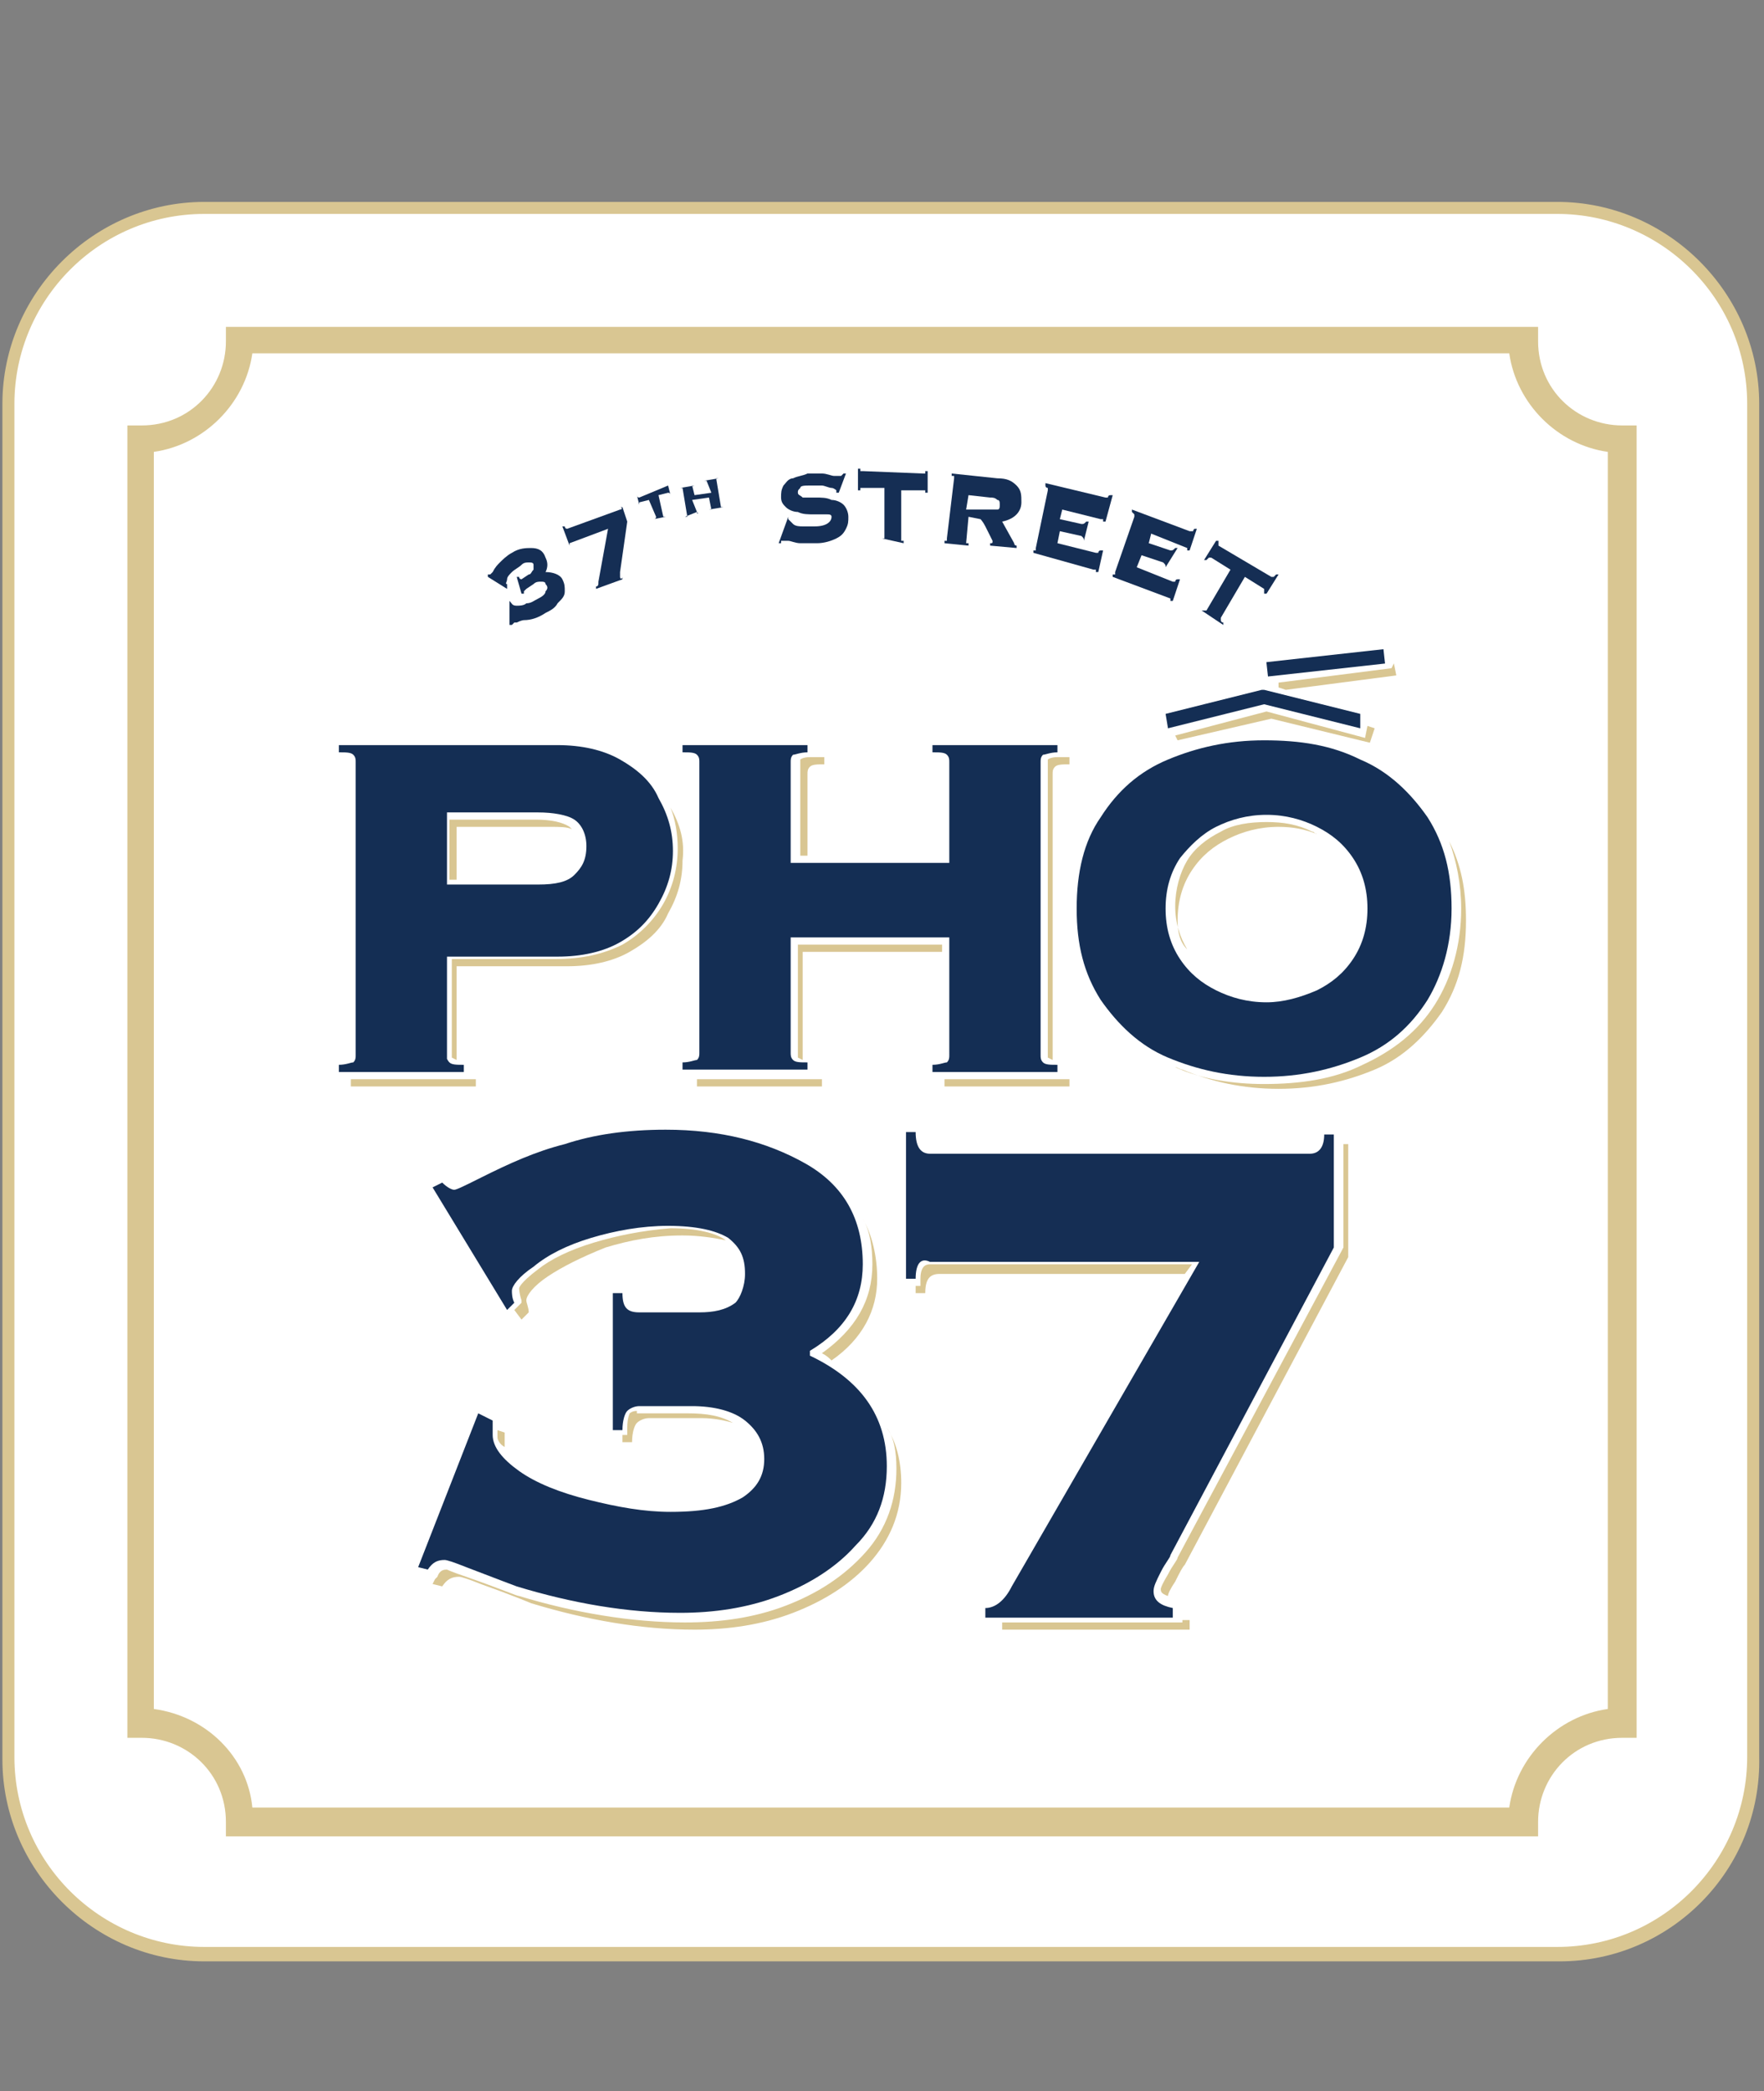 <?xml version="1.0" encoding="utf-8"?>
<!-- Generator: Adobe Illustrator 26.3.1, SVG Export Plug-In . SVG Version: 6.00 Build 0)  -->
<svg version="1.1" id="Layer_1" xmlns="http://www.w3.org/2000/svg" xmlns:xlink="http://www.w3.org/1999/xlink" x="0px" y="0px"
	 viewBox="0 0 73.4 87" style="enable-background:new 0 0 73.4 87;" xml:space="preserve">
<rect x="0" y="0" width="73.4" height="87" fill="#808080" stroke="none"/>
<style type="text/css">
	.st0{fill:#FFFFFF;}
	.st1{fill:#D9C692;}
	.st2{fill:#152E54;}
	.st3{fill:#142E54;}
</style>
<g>
	<path class="st0" d="M64.5,81.3H8.9c-4.7,0-8.6-3.9-8.6-8.6V17.2c0-4.7,3.9-8.6,8.6-8.6h55.6c4.7,0,8.6,3.9,8.6,8.6v55.6
		C73,77.5,69.2,81.3,64.5,81.3z"/>
	<path class="st1" d="M64.9,81.6H8.5c-4.6,0-8.4-3.8-8.4-8.4V16.8c0-4.6,3.8-8.4,8.4-8.4h56.3c4.6,0,8.4,3.8,8.4,8.4v56.3
		C73.3,77.8,69.5,81.6,64.9,81.6z M8.5,8.9c-4.4,0-7.9,3.6-7.9,7.9v56.3c0,4.4,3.6,7.9,7.9,7.9h56.3c4.4,0,7.9-3.6,7.9-7.9V16.8
		c0-4.4-3.6-7.9-7.9-7.9H8.5z"/>
	<path class="st1" d="M64,76.4H9.4v-0.6c0-2-1.6-3.5-3.5-3.5H5.3V17.7h0.6c2,0,3.5-1.6,3.5-3.5v-0.6H64v0.6c0,2,1.6,3.5,3.5,3.5h0.6
		v54.6h-0.6c-2,0-3.5,1.6-3.5,3.5V76.4z M10.5,75.2h52.3c0.3-2.1,2-3.8,4.1-4.1V18.8c-2.1-0.3-3.8-2-4.1-4.1H10.5
		c-0.3,2.1-2,3.8-4.1,4.1v52.3C8.6,71.4,10.3,73.1,10.5,75.2z"/>
	<g>
		<g>
			<path class="st1" d="M26.3,54.3C26.3,54.4,26.3,54.4,26.3,54.3C26.3,54.4,26.3,54.4,26.3,54.3L26.3,54.3z"/>
			<path class="st1" d="M24.7,51.7c-1,0.3-1.8,0.7-2.3,1.1c-0.8,0.6-0.8,0.8-0.8,0.8c0,0,0,0.2,0.1,0.5l0,0.1l-0.3,0.3l0.3,0.4
				l0.3-0.3c0-0.2-0.1-0.4-0.1-0.5c0-0.2,0.3-0.6,0.9-1c0.6-0.4,1.4-0.8,2.4-1.2c1-0.3,2-0.5,3.2-0.5c0.7,0,1.3,0.1,1.8,0.2
				c-0.4-0.3-1.2-0.5-2.3-0.5C26.7,51.2,25.7,51.4,24.7,51.7z"/>
			<path class="st1" d="M36.3,52.6c0,1.5-0.7,2.7-2.1,3.7c0.2,0.1,0.3,0.2,0.4,0.3c1.3-0.9,1.9-2.1,1.9-3.4c0-0.9-0.2-1.8-0.6-2.5
				C36.2,51.2,36.3,51.9,36.3,52.6z"/>
			<path class="st1" d="M26.5,58.7c-0.2,0-0.3,0.1-0.3,0.1c0,0-0.1,0.2-0.1,0.6v0.3h-0.2V60h0.4c0-0.4,0.1-0.7,0.2-0.8
				c0.1-0.1,0.3-0.2,0.5-0.2h2.2c0.5,0,1,0.1,1.3,0.2c-0.5-0.3-1.1-0.4-1.9-0.4H26.5z"/>
			<path class="st1" d="M55.9,47.7v4.2L49,64.8c0,0.1-0.2,0.3-0.4,0.7c-0.3,0.5-0.3,0.6-0.3,0.6c0,0.1,0,0.2,0.3,0.3
				c0-0.1,0.1-0.3,0.3-0.6c0.2-0.4,0.3-0.6,0.4-0.7l6.8-12.8v-4.7H55.9z"/>
			<path class="st1" d="M49.2,67.5h-7.5v0.3h7.8v-0.4c-0.1,0-0.2,0-0.3,0V67.5z"/>
			<path class="st1" d="M49.6,52.6H38.7c-0.1,0-0.4,0-0.4,0.6v0.3h-0.2v0.3h0.4c0-0.6,0.2-0.8,0.6-0.8h10.2L49.6,52.6z"/>
			<path class="st1" d="M21,60.2l0-0.6l-0.3-0.1l0,0.3C20.7,59.9,20.8,60.1,21,60.2C21,60.3,21,60.3,21,60.2z"/>
			<path class="st1" d="M37.3,61.1c0,1.3-0.4,2.5-1.3,3.5c-0.9,1-2,1.7-3.3,2.2c-1.3,0.5-2.7,0.7-4.2,0.7c-2.2,0-4.6-0.4-6.9-1.1
				c-0.1,0-0.5-0.2-2.2-0.8c-0.6-0.2-0.8-0.3-0.8-0.3c-0.1,0-0.3,0-0.4,0.3l-0.1,0.1l-0.1,0.2l0.4,0.1c0.2-0.3,0.4-0.4,0.7-0.4
				c0.1,0,0.4,0.1,0.9,0.3c1.4,0.5,2.1,0.8,2.1,0.8c2.3,0.7,4.6,1.1,6.8,1.1c1.4,0,2.8-0.2,4.1-0.7c1.3-0.5,2.4-1.2,3.2-2.1
				c0.8-0.9,1.3-2,1.3-3.3c0-0.9-0.2-1.7-0.6-2.3C37.2,59.8,37.3,60.4,37.3,61.1z"/>
		</g>
		<g>
			<path class="st2" d="M20.5,59.1l0,0.6c0,0.5,0.4,1,1.1,1.5c0.7,0.5,1.7,0.9,2.9,1.2c1.2,0.3,2.3,0.5,3.4,0.5c1.4,0,2.3-0.2,3-0.6
				c0.6-0.4,0.9-0.9,0.9-1.6c0-0.7-0.3-1.2-0.8-1.6c-0.5-0.4-1.3-0.6-2.2-0.6h-2.2c-0.2,0-0.4,0.1-0.5,0.2c-0.1,0.1-0.2,0.4-0.2,0.8
				h-0.4v-5.7h0.4c0,0.6,0.2,0.8,0.7,0.8h2.5c0.6,0,1.1-0.1,1.5-0.4C30.8,54,31,53.5,31,53c0-0.7-0.2-1.1-0.7-1.5
				C29.8,51.2,29,51,27.8,51c-1.1,0-2.2,0.2-3.2,0.5c-1,0.3-1.8,0.7-2.4,1.2c-0.6,0.4-0.9,0.8-0.9,1c0,0.1,0,0.3,0.1,0.5l-0.3,0.3
				L18,49.4l0.4-0.2c0.2,0.2,0.4,0.3,0.5,0.3c0.1,0,0.5-0.2,1.1-0.5c1.2-0.6,2.3-1.1,3.5-1.4c1.2-0.4,2.6-0.6,4.2-0.6
				c2.3,0,4.2,0.5,5.8,1.4c1.6,0.9,2.4,2.3,2.4,4.2c0,1.5-0.7,2.7-2.2,3.6v0.2c2.1,1,3.2,2.5,3.2,4.6c0,1.3-0.4,2.4-1.3,3.3
				c-0.8,0.9-1.9,1.6-3.2,2.1c-1.3,0.5-2.7,0.7-4.1,0.7c-2.2,0-4.5-0.4-6.8-1.1c0,0-0.8-0.3-2.1-0.8c-0.5-0.2-0.8-0.3-0.9-0.3
				c-0.3,0-0.5,0.1-0.7,0.4l-0.4-0.1l2.5-6.4L20.5,59.1z"/>
			<path class="st2" d="M38.1,53.2h-0.4v-6.1h0.4c0,0.6,0.2,0.9,0.6,0.9h15.8c0.4,0,0.6-0.3,0.6-0.8h0.4v4.7l-6.8,12.8
				c0,0.1-0.2,0.3-0.4,0.7c-0.2,0.4-0.3,0.6-0.3,0.8c0,0.4,0.3,0.6,0.8,0.7v0.4h-7.8v-0.4c0.4,0,0.8-0.3,1.1-0.9l7.8-13.5H38.7
				C38.3,52.3,38.1,52.6,38.1,53.2z"/>
		</g>
	</g>
	<g>
		<g>
			<polygon class="st1" points="57.9,27.8 53.2,28.4 53.2,28.6 53.5,28.7 58.1,28.1 58,27.6 58,27.6 			"/>
			<path class="st1" d="M33.9,31.5l-0.2,0c-0.3,0-0.4,0.1-0.4,0.1c0,0,0,0,0,0.1v3.9h0.3v-3.4c0-0.1,0-0.2,0.1-0.3
				c0.1-0.1,0.3-0.1,0.6-0.1v-0.3L33.9,31.5L33.9,31.5z"/>
			<path class="st1" d="M44,31.5c-0.3,0-0.4,0.1-0.4,0.1c0,0,0,0,0,0.1v12.2c0,0.1,0,0.1,0,0.1c0,0,0,0,0.2,0.1V32.2
				c0-0.1,0-0.2,0.1-0.3c0.1-0.1,0.3-0.1,0.6-0.1l0-0.3L44,31.5z"/>
			<polygon class="st1" points="52.7,29.6 48.9,30.6 49,30.8 52.9,29.9 57,30.9 57.2,30.3 56.9,30.2 56.8,30.7 			"/>
			<path class="st1" d="M49,38.3c0-0.8,0.2-1.5,0.6-2.1c0.4-0.6,0.9-1,1.5-1.3c0.6-0.3,1.3-0.5,2.1-0.5c0.6,0,1.1,0.1,1.6,0.3
				c-0.1,0-0.1-0.1-0.2-0.1c-0.6-0.3-1.2-0.4-1.9-0.4s-1.4,0.1-1.9,0.4c-0.6,0.3-1.1,0.7-1.4,1.2c-0.3,0.5-0.5,1.2-0.5,1.9
				c0,0.7,0.2,1.3,0.5,1.8C49.1,39.2,49,38.8,49,38.3z"/>
			<path class="st1" d="M33.2,39.3v4.6c0,0.1,0,0.1,0,0.1c0,0,0,0,0.2,0.1v-4.5h5.8v-0.3H33.2z"/>
			<path class="st1" d="M44.2,44.9h-4.9v0.3h5.2v-0.3C44.4,44.9,44.3,44.9,44.2,44.9L44.2,44.9z"/>
			<path class="st1" d="M33.9,44.9h-4.9v0.3h5.2v-0.3C34,44.9,33.9,44.9,33.9,44.9L33.9,44.9z"/>
			<path class="st1" d="M60.3,35c0.3,0.8,0.5,1.8,0.5,2.8c0,1.5-0.4,2.9-1.1,4c-0.7,1.1-1.7,1.9-3,2.5c-1.2,0.6-2.6,0.8-4.1,0.8
				c-1.3,0-2.6-0.2-3.7-0.7c0.1,0,0.2,0.1,0.3,0.1c1.2,0.5,2.5,0.8,4,0.8c1.5,0,2.8-0.3,4-0.8c1.2-0.5,2.1-1.4,2.8-2.4
				c0.7-1.1,1-2.3,1-3.8C61,37,60.8,36,60.3,35z"/>
			<path class="st1" d="M27.9,33.6C27.9,33.6,27.9,33.6,27.9,33.6c0.2,0.5,0.3,1.1,0.3,1.7c0,0.8-0.2,1.6-0.6,2.3
				c-0.4,0.7-1,1.3-1.7,1.7c-0.8,0.4-1.7,0.6-2.8,0.6h-4.3v4c0,0.1,0,0.1,0,0.1c0,0,0,0,0.2,0.1v-3.9h4.6c1,0,1.9-0.2,2.6-0.6
				c0.7-0.4,1.3-0.9,1.6-1.6c0.4-0.7,0.6-1.4,0.6-2.2C28.5,35,28.3,34.3,27.9,33.6z"/>
			<path class="st1" d="M19.5,44.9h-4.9v0.3h5.2v-0.3C19.7,44.9,19.6,44.9,19.5,44.9L19.5,44.9z"/>
			<path class="st1" d="M19.1,34.4h3.8c0.4,0,0.7,0,0.9,0.1c0,0,0,0-0.1-0.1c-0.3-0.2-0.8-0.3-1.4-0.3h-3.6v2.5h0.3V34.4z"/>
		</g>
		<g>
			<path class="st3" d="M18.7,44.2c0.1,0.1,0.3,0.1,0.6,0.1v0.3h-5.2v-0.3c0.3,0,0.5-0.1,0.6-0.1c0.1-0.1,0.1-0.2,0.1-0.3V31.7
				c0-0.1,0-0.2-0.1-0.3c-0.1-0.1-0.3-0.1-0.6-0.1v-0.3h9.1c1,0,1.9,0.2,2.6,0.6c0.7,0.4,1.3,0.9,1.6,1.6c0.4,0.7,0.6,1.4,0.6,2.2
				c0,0.8-0.2,1.5-0.6,2.2c-0.4,0.7-0.9,1.2-1.6,1.6c-0.7,0.4-1.6,0.6-2.6,0.6h-4.6v4.3C18.6,44,18.6,44.1,18.7,44.2z M22.4,36.8
				c0.7,0,1.2-0.1,1.5-0.4c0.3-0.3,0.5-0.6,0.5-1.2c0-0.5-0.2-0.9-0.5-1.1c-0.3-0.2-0.9-0.3-1.5-0.3h-3.8v3H22.4z"/>
			<path class="st3" d="M43.4,44.2c0.1,0.1,0.3,0.1,0.6,0.1v0.3h-5.2v-0.3c0.3,0,0.5-0.1,0.6-0.1c0.1-0.1,0.1-0.2,0.1-0.3V39h-6.6
				v4.8c0,0.1,0,0.2,0.1,0.3c0.1,0.1,0.3,0.1,0.6,0.1v0.3h-5.2v-0.3c0.3,0,0.5-0.1,0.6-0.1c0.1-0.1,0.1-0.2,0.1-0.3V31.7
				c0-0.1,0-0.2-0.1-0.3c-0.1-0.1-0.3-0.1-0.6-0.1v-0.3h5.2v0.3c-0.3,0-0.5,0.1-0.6,0.1c-0.1,0.1-0.1,0.2-0.1,0.3v4.2h6.6v-4.2
				c0-0.1,0-0.2-0.1-0.3c-0.1-0.1-0.3-0.1-0.6-0.1v-0.3H44v0.3c-0.3,0-0.5,0.1-0.6,0.1c-0.1,0.1-0.1,0.2-0.1,0.3v12.2
				C43.3,44,43.3,44.1,43.4,44.2z"/>
			<path class="st3" d="M56.6,31.6c1.2,0.5,2.1,1.4,2.8,2.4c0.7,1.1,1,2.3,1,3.8c0,1.5-0.4,2.8-1,3.8c-0.7,1.1-1.6,1.9-2.8,2.4
				c-1.2,0.5-2.5,0.8-4,0.8s-2.8-0.3-4-0.8c-1.2-0.5-2.1-1.4-2.8-2.4c-0.7-1.1-1-2.3-1-3.8c0-1.5,0.3-2.8,1-3.8
				c0.7-1.1,1.6-1.9,2.8-2.4c1.2-0.5,2.5-0.8,4-0.8S55.4,31,56.6,31.6z M50.6,34.4c-0.6,0.3-1.1,0.8-1.5,1.3
				c-0.4,0.6-0.6,1.3-0.6,2.1c0,0.8,0.2,1.5,0.6,2.1c0.4,0.6,0.9,1,1.5,1.3c0.6,0.3,1.3,0.5,2.1,0.5c0.7,0,1.4-0.2,2.1-0.5
				c0.6-0.3,1.1-0.7,1.5-1.3c0.4-0.6,0.6-1.3,0.6-2.1c0-0.8-0.2-1.5-0.6-2.1c-0.4-0.6-0.9-1-1.5-1.3c-0.6-0.3-1.3-0.5-2.1-0.5
				C51.9,33.9,51.2,34.1,50.6,34.4z"/>
			<path class="st3" d="M56.6,30.3l-4-1l-4,1l-0.1-0.6l4-1c0,0,0.1,0,0.1,0l4,1L56.6,30.3z"/>
			<rect x="52.7" y="27.3" transform="matrix(0.994 -0.11 0.11 0.994 -2.692 6.209)" class="st3" width="4.9" height="0.6"/>
		</g>
	</g>
	<g>
		<g>
			<path class="st2" d="M21.2,25L21.2,25c0.1,0.1,0.1,0.2,0.3,0.2c0.1,0,0.3,0,0.4-0.1c0.2,0,0.3-0.1,0.5-0.2
				c0.2-0.1,0.3-0.2,0.3-0.3c0.1-0.1,0.1-0.2,0-0.3c0-0.1-0.1-0.1-0.2-0.1s-0.2,0-0.3,0.1l-0.3,0.2c0,0,0,0-0.1,0.1c0,0,0,0.1,0,0.1
				l-0.1,0L21.5,24l0.1,0c0,0.1,0.1,0.1,0.1,0.1l0.3-0.2c0.1,0,0.1-0.1,0.2-0.2c0-0.1,0-0.1,0-0.2c0-0.1-0.1-0.1-0.2-0.1
				c-0.1,0-0.2,0-0.3,0.1c-0.1,0.1-0.3,0.2-0.4,0.3c-0.1,0.1-0.2,0.2-0.2,0.3c0,0.1-0.1,0.2,0,0.2c0,0,0,0,0,0.1l0,0.1L20.3,24
				l0-0.1c0,0,0.1,0,0.1,0c0,0,0.1-0.1,0.1-0.1c0.1-0.2,0.2-0.3,0.3-0.4c0.1-0.1,0.3-0.3,0.5-0.4c0.3-0.2,0.6-0.2,0.8-0.2
				c0.3,0,0.5,0.1,0.6,0.4c0.1,0.2,0.1,0.4,0,0.6l0,0c0.3,0,0.6,0.1,0.7,0.3c0.1,0.2,0.1,0.3,0.1,0.5c0,0.2-0.1,0.3-0.3,0.5
				c-0.1,0.2-0.3,0.3-0.5,0.4c-0.3,0.2-0.6,0.3-0.9,0.3c0,0-0.1,0-0.3,0.1c-0.1,0-0.1,0-0.1,0c0,0-0.1,0.1-0.1,0.1l-0.1,0L21.2,25
				L21.2,25z"/>
		</g>
		<g>
			<path class="st2" d="M23.7,22.7L23.7,22.7l-0.3-0.8l0.1,0c0,0.1,0.1,0.1,0.1,0.1l2.2-0.8c0.1,0,0.1-0.1,0-0.1l0.1,0l0.2,0.6
				l-0.3,2.1c0,0,0,0.1,0,0.1c0,0.1,0,0.1,0,0.1c0,0.1,0.1,0.1,0.1,0l0,0.1l-1.1,0.4l0-0.1c0.1,0,0.1-0.1,0.1-0.2l0.4-2.2l-1.6,0.6
				C23.7,22.5,23.7,22.6,23.7,22.7z"/>
		</g>
		<g>
			<path class="st2" d="M27.8,20.2L27.8,20.2l0.1,0.4l0,0c0,0,0-0.1-0.1-0.1l-0.4,0.1l0.2,0.9c0,0,0,0,0.1,0l0,0l-0.5,0.1l0,0
				c0,0,0.1,0,0.1-0.1L27,20.8l-0.4,0.1c0,0,0,0,0,0.1l0,0l-0.1-0.4l0,0c0,0,0,0.1,0.1,0.1L27.8,20.2C27.8,20.3,27.8,20.2,27.8,20.2
				z"/>
		</g>
		<g>
			<path class="st2" d="M29,21.3C29,21.3,29,21.3,29,21.3C29,21.4,29.1,21.4,29,21.3L29,21.3l-0.5,0.2l0,0c0,0,0,0,0.1,0
				c0,0,0,0,0,0l-0.2-1.2c0,0,0,0,0,0c0,0,0,0-0.1,0l0,0l0.6-0.1l0,0c0,0,0,0-0.1,0c0,0,0,0,0,0l0.1,0.4l0.7-0.1L29.4,20
				c0,0,0,0,0,0c0,0,0,0-0.1,0l0,0l0.6-0.1l0,0c0,0,0,0-0.1,0c0,0,0,0,0,0l0.2,1.2c0,0,0,0,0,0c0,0,0,0,0.1,0l0,0l-0.6,0.1l0,0
				c0,0,0,0,0.1,0c0,0,0,0,0,0l-0.1-0.5l-0.7,0.1L29,21.3z"/>
		</g>
		<g>
			<path class="st2" d="M32.8,21.5c0,0,0,0.1,0,0.1c0,0,0.1,0.1,0.2,0.2c0.1,0.1,0.3,0.1,0.4,0.1c0.2,0,0.3,0,0.5,0
				c0.5,0,0.7-0.2,0.7-0.4c0-0.1-0.1-0.1-0.2-0.1c-0.1,0-0.3,0-0.5,0c-0.3,0-0.5,0-0.7-0.1c-0.2,0-0.4-0.1-0.5-0.2
				c-0.1-0.1-0.2-0.2-0.2-0.4c0-0.2,0-0.3,0.1-0.5c0.1-0.1,0.2-0.3,0.4-0.3c0.2-0.1,0.4-0.1,0.6-0.2c0.2,0,0.4,0,0.6,0
				s0.4,0.1,0.5,0.1c0.1,0,0.2,0,0.2,0c0,0,0.1,0,0.1,0c0,0,0,0,0.1-0.1l0.1,0l-0.3,0.8l-0.1,0l0-0.1c0,0-0.1-0.1-0.2-0.1
				c-0.1,0-0.3-0.1-0.4-0.1c-0.2,0-0.3,0-0.5,0c-0.2,0-0.4,0-0.4,0.1c-0.1,0.1-0.1,0.1-0.1,0.2c0,0.1,0.1,0.1,0.2,0.2
				c0.1,0,0.3,0,0.5,0c0.3,0,0.5,0,0.7,0.1c0.2,0,0.4,0.1,0.5,0.2c0.1,0.1,0.2,0.3,0.2,0.5c0,0.2,0,0.3-0.1,0.5
				c-0.1,0.2-0.2,0.3-0.4,0.4c-0.2,0.1-0.5,0.2-0.8,0.2c-0.3,0-0.5,0-0.7,0c-0.2,0-0.4-0.1-0.5-0.1c-0.1,0-0.1,0-0.2,0
				c0,0,0,0-0.1,0c0,0,0,0,0,0.1l-0.1,0L32.8,21.5L32.8,21.5z"/>
		</g>
		<g>
			<path class="st2" d="M36.7,22.4c0.1,0,0.1,0,0.1,0c0,0,0,0,0-0.1l0-2l-0.9,0c0,0,0,0-0.1,0c0,0,0,0.1,0,0.1l-0.1,0l0-0.9l0.1,0
				c0,0.1,0,0.1,0,0.1c0,0,0,0,0.1,0l2.5,0.1c0,0,0,0,0.1,0c0,0,0-0.1,0-0.1l0.1,0l0,0.9l-0.1,0c0-0.1,0-0.1,0-0.1c0,0,0,0-0.1,0
				l-0.9,0l0,2c0,0,0,0.1,0,0.1c0,0,0.1,0,0.1,0l0,0.1L36.7,22.4L36.7,22.4z"/>
		</g>
		<g>
			<path class="st2" d="M40.2,22.6c0,0,0.1,0,0.1,0l0,0.1l-1-0.1l0-0.1c0.1,0,0.1,0,0.1,0c0,0,0,0,0-0.1l0.3-2.5c0,0,0-0.1,0-0.1
				c0,0-0.1,0-0.1,0l0-0.1l1.9,0.2c0.4,0,0.6,0.1,0.8,0.3c0.2,0.2,0.2,0.4,0.2,0.7c0,0.4-0.3,0.7-0.8,0.8l0.5,0.9
				c0,0.1,0.1,0.1,0.1,0.1l0,0.1l-1.1-0.1l0-0.1c0.1,0,0.1,0,0.1-0.1c0,0-0.1-0.2-0.3-0.6c-0.1-0.2-0.2-0.3-0.2-0.3l-0.5-0.1
				L40.2,22.6C40.2,22.5,40.2,22.6,40.2,22.6z M41.2,21.2c0.1,0,0.2,0,0.3,0c0.1,0,0.1-0.1,0.1-0.2s0-0.2-0.1-0.2
				c-0.1-0.1-0.2-0.1-0.3-0.1l-0.9-0.1l-0.1,0.6L41.2,21.2z"/>
		</g>
		<g>
			<path class="st2" d="M45.1,22.5c0-0.1,0-0.1-0.1-0.2l-0.9-0.2L44,22.6l1.6,0.4c0,0,0,0,0.1,0c0,0,0-0.1,0.1-0.1l0.1,0l-0.2,0.9
				l-0.1,0c0,0,0-0.1,0-0.1c0,0,0,0-0.1,0L43,23l0-0.1c0.1,0,0.1,0,0.1,0c0,0,0,0,0-0.1l0.5-2.4c0,0,0-0.1,0-0.1c0,0-0.1,0-0.1-0.1
				l0-0.1l2.5,0.6c0,0,0,0,0.1,0c0,0,0-0.1,0.1-0.1l0.1,0L46,21.7l-0.1,0c0-0.1,0-0.1,0-0.1c0,0,0,0-0.1,0l-1.6-0.4l-0.1,0.4
				l0.9,0.2c0.1,0,0.1,0,0.2-0.1l0.1,0L45.1,22.5L45.1,22.5z"/>
		</g>
		<g>
			<path class="st2" d="M48.5,23.6c0-0.1,0-0.1-0.1-0.2l-0.9-0.3l-0.2,0.5l1.5,0.6c0,0,0,0,0.1,0c0,0,0-0.1,0.1-0.1l0.1,0l-0.3,0.9
				l-0.1,0c0,0,0-0.1,0-0.1c0,0,0,0,0,0l-2.4-0.9l0-0.1c0.1,0,0.1,0,0.1,0c0,0,0,0,0-0.1l0.8-2.3c0,0,0-0.1,0-0.1c0,0,0,0-0.1-0.1
				l0-0.1l2.4,0.9c0,0,0,0,0.1,0s0,0,0.1-0.1l0.1,0l-0.3,0.9l-0.1,0c0-0.1,0-0.1,0-0.1c0,0,0,0,0,0l-1.5-0.6l-0.1,0.4l0.9,0.3
				c0.1,0,0.1,0,0.2-0.1l0.1,0L48.5,23.6L48.5,23.6z"/>
		</g>
		<g>
			<path class="st2" d="M50,25.4c0.1,0,0.1,0,0.1,0c0,0,0,0,0.1,0l1-1.7l-0.8-0.5c0,0,0,0-0.1,0c0,0,0,0-0.1,0.1l-0.1,0l0.5-0.8
				l0.1,0c0,0.1,0,0.1,0,0.1c0,0,0,0,0,0.1l2.2,1.3c0,0,0,0,0.1,0c0,0,0,0,0.1-0.1l0.1,0l-0.5,0.8l-0.1,0c0-0.1,0-0.1,0-0.1
				c0,0,0,0,0-0.1l-0.8-0.5l-1,1.7c0,0,0,0,0,0.1c0,0,0,0.1,0.1,0.1l0,0.1L50,25.4L50,25.4z"/>
		</g>
	</g>
</g>
</svg>
